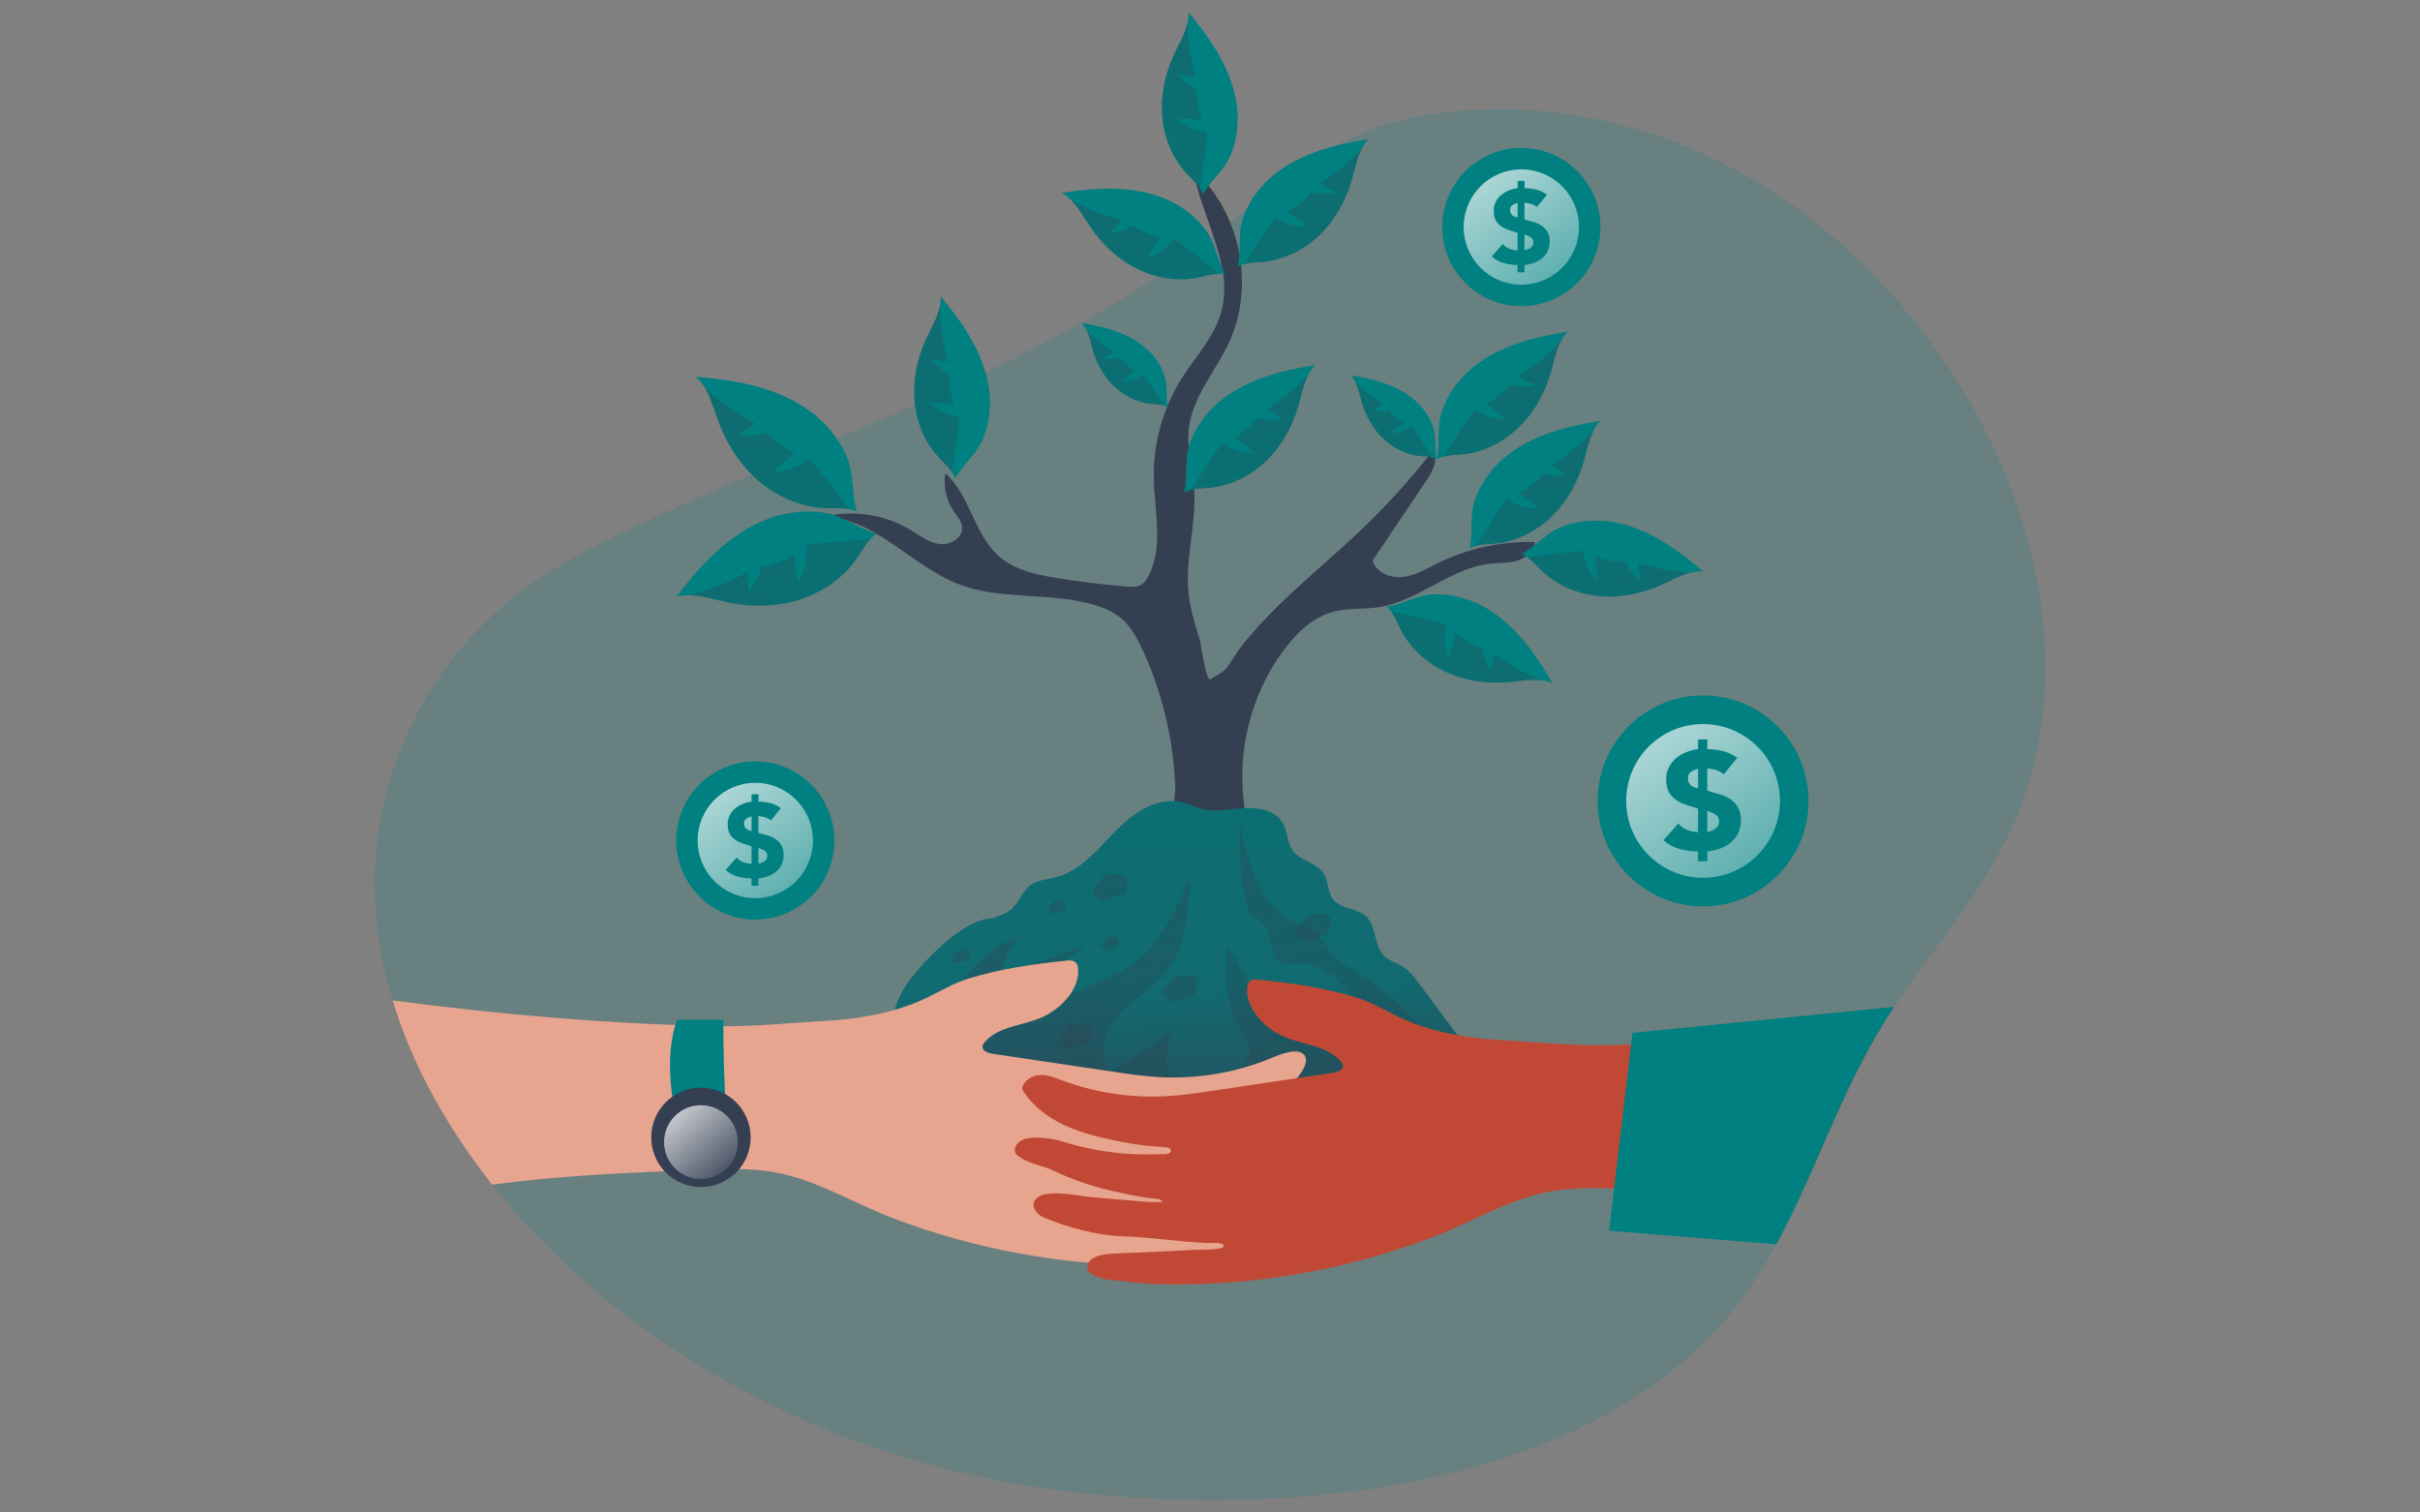 <?xml version="1.0" encoding="UTF-8" standalone="no"?>
<svg
   xmlns:dc="http://purl.org/dc/elements/1.1/"
   xmlns:cc="http://creativecommons.org/ns#"
   xmlns:rdf="http://www.w3.org/1999/02/22-rdf-syntax-ns#"
   xmlns:svg="http://www.w3.org/2000/svg"
   xmlns="http://www.w3.org/2000/svg"
   xmlns:xlink="http://www.w3.org/1999/xlink"
   xmlns:sodipodi="http://sodipodi.sourceforge.net/DTD/sodipodi-0.dtd"
   xmlns:inkscape="http://www.inkscape.org/namespaces/inkscape"
   id="_0615_Partnership"
   viewBox="0 0 800 500"
   class="show_show__wrapper__graphic__5Waiy "
   version="1.1"
   sodipodi:docname="Partnership (1).svg"
   width="800"
   height="500"
   inkscape:version="0.92.4 (5da689c313, 2019-01-14)">
  <rect x="0" y="0" width="800" height="500" fill="#808080" stroke="none"/>
  <sodipodi:namedview
     pagecolor="#ffffff"
     bordercolor="#666666"
     borderopacity="1"
     objecttolerance="10"
     gridtolerance="10"
     guidetolerance="10"
     inkscape:pageopacity="0"
     inkscape:pageshadow="2"
     inkscape:window-width="1920"
     inkscape:window-height="991"
     id="namedview155"
     showgrid="false"
     inkscape:zoom="0.944"
     inkscape:cx="290.89694"
     inkscape:cy="169.50925"
     inkscape:window-x="-9"
     inkscape:window-y="-9"
     inkscape:window-maximized="1"
     inkscape:current-layer="_0615_Partnership" />
  <title
     id="title2">React</title>
  <defs
     id="defs44">
    <style
       id="style4">.cls-1{fill:url(#linear-gradient);}.cls-1,.cls-2,.cls-3,.cls-4,.cls-5,.cls-6,.cls-7,.cls-8,.cls-9,.cls-10,.cls-11,.cls-12,.cls-13,.cls-14,.cls-15,.cls-16,.cls-17,.cls-18,.cls-19,.cls-20,.cls-21,.cls-22,.cls-23,.cls-24,.cls-25,.cls-26,.cls-27,.cls-28,.cls-29,.cls-30,.cls-31{stroke-width:0px;}.cls-2{isolation:isolate;opacity:.18;}.cls-2,.cls-31{fill:#008080;}.cls-3{fill:url(#linear-gradient-25);}.cls-4{fill:url(#linear-gradient-11);}.cls-5{fill:url(#linear-gradient-12);}.cls-6{fill:url(#linear-gradient-13);}.cls-7{fill:url(#linear-gradient-10);}.cls-8{fill:url(#linear-gradient-17);}.cls-9{fill:url(#linear-gradient-16);}.cls-10{fill:url(#linear-gradient-19);}.cls-11{fill:url(#linear-gradient-15);}.cls-12{fill:url(#linear-gradient-23);}.cls-13{fill:url(#linear-gradient-21);}.cls-14{fill:url(#linear-gradient-18);}.cls-15{fill:url(#linear-gradient-14);}.cls-16{fill:url(#linear-gradient-22);}.cls-17{fill:url(#linear-gradient-20);}.cls-18{fill:url(#linear-gradient-24);}.cls-19{fill:url(#linear-gradient-26);}.cls-20{fill:url(#linear-gradient-4);}.cls-21{fill:url(#linear-gradient-2);}.cls-22{fill:url(#linear-gradient-3);}.cls-23{fill:url(#linear-gradient-8);}.cls-24{fill:url(#linear-gradient-9);}.cls-25{fill:url(#linear-gradient-7);}.cls-26{fill:url(#linear-gradient-5);}.cls-27{fill:url(#linear-gradient-6);}.cls-28{fill:#343f52;}.cls-29{fill:#c14834;}.cls-30{fill:#e7a58f;}</style>
    <linearGradient
       id="linear-gradient"
       x1="-1272.98"
       y1="1036.46"
       x2="-1283.58"
       y2="1290.41"
       gradientTransform="matrix(1,0,0,-1,1516,1402)"
       gradientUnits="userSpaceOnUse">
      <stop
         offset="0"
         stop-color="#231f20"
         style="stop-color: rgb(52, 63, 82);"
         id="stop6" />
      <stop
         offset=".08"
         stop-color="#231f20"
         stop-opacity=".69"
         style="stop-color: rgb(52, 63, 82);"
         id="stop8" />
      <stop
         offset=".21"
         stop-color="#231f20"
         stop-opacity=".32"
         style="stop-color: rgb(52, 63, 82);"
         id="stop10" />
      <stop
         offset="1"
         stop-color="#231f20"
         stop-opacity="0"
         id="stop12" />
    </linearGradient>
    <linearGradient
       id="linear-gradient-2"
       x1="-1330.45"
       y1="1156.66"
       x2="-1204.87"
       y2="950.15"
       xlink:href="#linear-gradient" />
    <linearGradient
       id="linear-gradient-3"
       x1="-1304.53"
       y1="1121.37"
       x2="-1265.18"
       y2="1103.92"
       xlink:href="#linear-gradient" />
    <linearGradient
       id="linear-gradient-4"
       x1="-1285.33"
       y1="1093.47"
       x2="-1245.98"
       y2="1076.03"
       xlink:href="#linear-gradient" />
    <linearGradient
       id="linear-gradient-5"
       x1="-1314.27"
       y1="1080.33"
       x2="-1274.92"
       y2="1062.89"
       xlink:href="#linear-gradient" />
    <linearGradient
       id="linear-gradient-6"
       x1="-1248.69"
       y1="1110.46"
       x2="-1209.34"
       y2="1093.02"
       xlink:href="#linear-gradient" />
    <linearGradient
       id="linear-gradient-7"
       x1="-1313.75"
       y1="1113.46"
       x2="-1294.07"
       y2="1104.74"
       xlink:href="#linear-gradient" />
    <linearGradient
       id="linear-gradient-8"
       x1="-1299.13"
       y1="1103.5"
       x2="-1279.45"
       y2="1094.78"
       xlink:href="#linear-gradient" />
    <linearGradient
       id="linear-gradient-9"
       x1="-1340.15"
       y1="1099.82"
       x2="-1320.47"
       y2="1091.1"
       xlink:href="#linear-gradient" />
    <linearGradient
       id="linear-gradient-10"
       x1="-1412.63"
       y1="1230.69"
       x2="-1330.83"
       y2="1154.48"
       xlink:href="#linear-gradient" />
    <linearGradient
       id="linear-gradient-11"
       x1="-2221.34"
       y1="1036.92"
       x2="-2139.53"
       y2="960.71"
       gradientTransform="matrix(0.538,0.843,0.843,-0.538,459.58,2557.23)"
       xlink:href="#linear-gradient" />
    <linearGradient
       id="linear-gradient-12"
       x1="-2484.44"
       y1="456.39"
       x2="-2413.29"
       y2="390.1"
       gradientTransform="matrix(-0.224,0.975,0.975,0.224,-796.27,2449.31)"
       xlink:href="#linear-gradient" />
    <linearGradient
       id="linear-gradient-13"
       x1="-2575.85"
       y1="505.3"
       x2="-2504.7"
       y2="439.01"
       gradientTransform="matrix(-0.224,0.975,0.975,0.224,-796.27,2449.31)"
       xlink:href="#linear-gradient" />
    <linearGradient
       id="linear-gradient-14"
       x1="-2137.64"
       y1="1246.16"
       x2="-2066.48"
       y2="1179.88"
       gradientTransform="matrix(0.721,0.693,0.693,-0.721,907.81,2452.98)"
       xlink:href="#linear-gradient" />
    <linearGradient
       id="linear-gradient-15"
       x1="-2481.14"
       y1="786.21"
       x2="-2409.98"
       y2="719.93"
       gradientTransform="rotate(118.23,-891.804,1247.967)"
       xlink:href="#linear-gradient" />
    <linearGradient
       id="linear-gradient-16"
       x1="-2419.45"
       y1="769.76"
       x2="-2348.3"
       y2="703.48"
       gradientTransform="rotate(118.23,-891.804,1247.967)"
       xlink:href="#linear-gradient" />
    <linearGradient
       id="linear-gradient-17"
       x1="-2213.24"
       y1="1168.46"
       x2="-2166.39"
       y2="1124.82"
       gradientTransform="matrix(0.473,0.881,0.881,-0.473,249.4,2624)"
       xlink:href="#linear-gradient" />
    <linearGradient
       id="linear-gradient-18"
       x1="-2443.04"
       y1="693.38"
       x2="-2371.89"
       y2="627.1"
       gradientTransform="rotate(118.23,-891.804,1247.967)"
       xlink:href="#linear-gradient" />
    <linearGradient
       id="linear-gradient-19"
       x1="-2460.37"
       y1="712.95"
       x2="-2389.21"
       y2="646.66"
       gradientTransform="rotate(118.23,-891.804,1247.967)"
       xlink:href="#linear-gradient" />
    <linearGradient
       id="linear-gradient-20"
       x1="-1992.22"
       y1="1281.72"
       x2="-1921.07"
       y2="1215.44"
       gradientTransform="rotate(167.94,-747.987,850.859)"
       xlink:href="#linear-gradient" />
    <linearGradient
       id="linear-gradient-21"
       x1="-1669.91"
       y1="1349.51"
       x2="-1598.76"
       y2="1283.23"
       gradientTransform="rotate(-172.79,-697.472,711.05)"
       xlink:href="#linear-gradient" />
    <linearGradient
       id="linear-gradient-22"
       x1="-2165.63"
       y1="1226.85"
       x2="-2118.78"
       y2="1183.2"
       gradientTransform="matrix(0.473,0.881,0.881,-0.473,249.4,2624)"
       xlink:href="#linear-gradient" />
    <linearGradient
       id="linear-gradient-23"
       x1="-1419.74"
       y1="1061.58"
       x2="-1396.58"
       y2="1035.34"
       gradientTransform="matrix(1,0,0,-1,1516,1402)"
       gradientUnits="userSpaceOnUse">
      <stop
         offset="0"
         stop-color="#fff"
         id="stop36" />
      <stop
         offset="1"
         stop-color="#fff"
         stop-opacity="0"
         id="stop38" />
    </linearGradient>
    <linearGradient
       id="linear-gradient-24"
       x1="-1172.28"
       y1="1195.31"
       x2="-1084.79"
       y2="1079.34"
       xlink:href="#linear-gradient-23" />
    <linearGradient
       id="linear-gradient-25"
       x1="-1422.53"
       y1="1170.63"
       x2="-1356.91"
       y2="1083.66"
       xlink:href="#linear-gradient-23" />
    <linearGradient
       id="linear-gradient-26"
       x1="-1211.85"
       y1="1339.35"
       x2="-1146.23"
       y2="1252.37"
       xlink:href="#linear-gradient-23" />
    <linearGradient
       inkscape:collect="always"
       xlink:href="#linear-gradient"
       id="linearGradient964"
       gradientUnits="userSpaceOnUse"
       gradientTransform="matrix(1,0,0,-1,1516,1402)"
       x1="-1272.98"
       y1="1036.46"
       x2="-1283.58"
       y2="1290.41" />
    <linearGradient
       inkscape:collect="always"
       xlink:href="#linear-gradient-23"
       id="linearGradient966"
       gradientUnits="userSpaceOnUse"
       gradientTransform="matrix(1,0,0,-1,1516,1402)"
       x1="-1419.74"
       y1="1061.58"
       x2="-1396.58"
       y2="1035.34" />
  </defs>
  <path
     class="cls-2"
     id="background"
     d="m 667.664,267.56 c -0.529,1.358 -1.094,2.704 -1.683,4.038 -9.772,22.344 -26.226,40.973 -39.819,61.237 -0.361,0.529 -0.721,1.07 -1.082,1.611 -1.01,1.526 -1.995,3.077 -2.933,4.639 -11.178,18.269 -18.63,38.305 -27.572,57.464 -2.332,5 -4.772,9.94 -7.404,14.772 -6.058,11.142 -13.161,21.719 -22.428,31.13 -12.704,12.897 -28.089,23.041 -45.108,30.865 -5.24,2.416 -10.625,4.603 -16.142,6.574 -18.173,6.538 -37.704,10.829 -57.488,13.293 -31.334,3.942 -63.293,3.353 -91.538,0 -4.663,-0.553 -9.243,-1.178 -13.69,-1.875 -66.514,-10.409 -130.275,-42.932 -173.713,-94.362 -1.478,-1.743 -2.921,-3.51 -4.351,-5.312 -8.185,-10.324 -15.529,-21.466 -21.586,-33.197 -1.334,-2.584 -2.596,-5.18 -3.798,-7.812 -1.19,-2.584 -2.296,-5.192 -3.329,-7.824 -1.575,-3.978 -2.981,-8.017 -4.219,-12.091 -4.219,-13.882 -6.394,-28.281 -5.877,-42.86 1.226,-34.255 17.872,-67.692 44.507,-89.278 13.233,-10.721 28.569,-18.509 44.014,-25.709 58.497,-27.271 120.852,-47.548 174.037,-84.122 27.56,-18.906 47.596,-43.81 82.175,-50.216 35.973,-6.659 73.978,0.625 106.093,18.149 32.115,17.524 58.401,44.916 76.646,76.634 23.245,40.432 33.281,91.057 16.286,134.254 z"
     inkscape:connector-curvature="0"
     style="opacity:0.18;isolation:isolate;fill:#008080;stroke-width:0px" />
  <g
     id="plant"
     transform="matrix(1.202,0,0,1.202,99.796,-50.01)">
    <path
       class="cls-28"
       d="m 231.28,220.46 c -1.51,-3.28 -3.27,-6.56 -6.04,-8.87 -2.13,-1.78 -4.75,-2.87 -7.41,-3.66 -12.14,-3.59 -25.63,-1.11 -37.41,-5.75 -13.17,-5.18 -23.48,-18.88 -37.62,-18.24 8.16,-2.26 17.22,-1.02 24.47,3.35 2.56,1.54 5.02,3.5 7.98,3.93 2.96,0.42 6.53,-1.6 6.33,-4.58 -0.11,-1.74 -1.41,-3.12 -2.39,-4.56 -2.03,-2.97 -2.84,-6.75 -2.23,-10.3 6.85,6.06 7.89,16.85 14.78,22.86 4.33,3.78 10.25,5.03 15.92,5.95 6.44,1.04 12.91,1.82 19.41,2.34 1.17,0.09 2.39,0.17 3.45,-0.34 1.12,-0.54 1.85,-1.64 2.41,-2.76 4.05,-8.07 1.53,-17.68 1.37,-26.71 -0.18,-9.64 2.53,-19.3 7.67,-27.45 3.77,-5.96 8.88,-11.28 10.81,-18.06 3.72,-13.05 -5.38,-26.02 -7.68,-39.4 13.01,11.58 17.2,31.98 9.8,47.74 -3.7,7.9 -10.03,14.88 -10.98,23.56 -0.61,5.53 1.08,11.03 1.47,16.58 0.68,9.65 -2.6,19.31 -1.52,28.93 0.48,4.28 1.81,8.4 3.03,12.51 0.51,1.71 1.58,10.52 2.84,10.95 1.57,-1.01 3.03,-1.54 4.26,-2.86 1.56,-1.68 2.69,-4.09 4.12,-5.93 3.12,-4.03 6.61,-7.77 10.24,-11.34 7.23,-7.11 15.08,-13.56 22.44,-20.53 7.28,-6.9 14.05,-14.35 20.23,-22.25 1.6,2.47 -0.07,5.68 -1.71,8.12 -4.96,7.37 -9.91,14.73 -14.87,22.1 0.96,3.3 4.92,4.89 8.33,4.5 3.41,-0.39 6.45,-2.23 9.53,-3.75 8.28,-4.1 17.57,-6.13 26.81,-5.85 -0.16,2.5 -2.47,4.4 -4.87,5.11 -2.4,0.71 -4.97,0.57 -7.46,0.84 -10.98,1.2 -19.77,10.32 -30.69,11.97 -4.09,0.62 -8.33,0.15 -12.33,1.2 -5.59,1.46 -10.05,5.71 -13.53,10.32 -10.58,14 -14.26,32.98 -9.68,49.92 0.37,1.38 0.74,3.03 -0.22,4.09 -0.51,0.56 -1.27,0.8 -2.01,0.99 -3.93,1.01 -14.64,2.52 -17.82,-1 -2.45,-2.71 -0.19,-12.46 -0.32,-16.13 -0.49,-12.93 -3.51,-25.78 -8.92,-37.54 v 0 z"
       id="path47"
       inkscape:connector-curvature="0"
       style="fill:#343f52;stroke-width:0px" />
    <path
       class="cls-31"
       d="m 189.76,294.2 c 1.93,-0.68 3.96,-1.27 5.49,-2.64 2.04,-1.82 2.87,-4.77 5.05,-6.43 2.01,-1.53 4.71,-1.63 7.15,-2.27 6.67,-1.76 11.34,-7.56 16.15,-12.51 4.81,-4.95 11.29,-9.62 18.04,-8.17 2.12,0.46 4.08,1.5 6.19,1.99 3.8,0.87 7.74,-0.13 11.63,-0.33 3.89,-0.2 8.35,0.74 10.3,4.11 1.39,2.4 1.19,5.54 2.86,7.75 2.08,2.75 6.38,3.14 8.29,6.02 1.45,2.18 1.12,5.25 2.76,7.3 2.14,2.68 6.52,2.31 9.02,4.65 3,2.8 2.09,8.21 5.1,11.01 1.36,1.26 3.26,1.73 4.85,2.68 1.95,1.18 3.36,3.06 4.72,4.89 4.08,5.5 8.17,11 12.25,16.51 0.38,0.52 0.78,1.06 0.88,1.7 0.22,1.48 -1.19,2.65 -2.46,3.45 -16.63,10.4 -36.55,14.57 -56.16,15.03 -19.61,0.47 -39.11,-2.56 -58.49,-5.58 -11.95,-1.86 -23.94,-3.73 -35.6,-6.95 -1.48,-0.41 -3.07,-0.92 -3.95,-2.18 -0.62,-0.89 -0.79,-2.01 -0.93,-3.08 -1.39,-10.13 -0.04,-15.15 6.81,-23.12 4.01,-4.67 13.3,-13.82 20.04,-13.82 v 0 z"
       id="path49"
       inkscape:connector-curvature="0"
       style="fill:#008080;stroke-width:0px" />
    <path
       class="cls-1"
       d="m 189.76,294.2 c 1.93,-0.68 3.96,-1.27 5.49,-2.64 2.04,-1.82 2.87,-4.77 5.05,-6.43 2.01,-1.53 4.71,-1.63 7.15,-2.27 6.67,-1.76 11.34,-7.56 16.15,-12.51 4.81,-4.95 11.29,-9.62 18.04,-8.17 2.12,0.46 4.08,1.5 6.19,1.99 3.8,0.87 7.74,-0.13 11.63,-0.33 3.89,-0.2 8.35,0.74 10.3,4.11 1.39,2.4 1.19,5.54 2.86,7.75 2.08,2.75 6.38,3.14 8.29,6.02 1.45,2.18 1.12,5.25 2.76,7.3 2.14,2.68 6.52,2.31 9.02,4.65 3,2.8 2.09,8.21 5.1,11.01 1.36,1.26 3.26,1.73 4.85,2.68 1.95,1.18 3.36,3.06 4.72,4.89 4.08,5.5 8.17,11 12.25,16.51 0.38,0.52 0.78,1.06 0.88,1.7 0.22,1.48 -1.19,2.65 -2.46,3.45 -16.63,10.4 -36.55,14.57 -56.16,15.03 -19.61,0.47 -39.11,-2.56 -58.49,-5.58 -11.95,-1.86 -23.94,-3.73 -35.6,-6.95 -1.48,-0.41 -3.07,-0.92 -3.95,-2.18 -0.62,-0.89 -0.79,-2.01 -0.93,-3.08 -1.39,-10.13 -0.04,-15.15 6.81,-23.12 4.01,-4.67 13.3,-13.82 20.04,-13.82 v 0 z"
       id="path51"
       inkscape:connector-curvature="0"
       style="fill:url(#linearGradient964);stroke-width:0px" />
    <path
       class="cls-21"
       d="m 288.85,308.14 c -1.76,-0.98 -3.61,-1.9 -4.99,-3.37 -1.33,-1.42 -2.12,-3.27 -3.38,-4.75 -2.53,-2.97 -6.56,-4.09 -9.84,-6.21 -8.24,-5.33 -10.7,-16.06 -12.48,-25.71 -0.43,6.05 -0.21,12.15 0.66,18.15 0.41,2.83 1.1,5.88 3.29,7.72 1.02,0.86 2.33,1.42 3.06,2.53 0.62,0.96 0.7,2.16 0.88,3.28 0.42,2.53 1.49,4.94 3.08,6.95 3.76,-0.2 7.7,-0.37 11.12,1.21 3.03,1.39 5.29,4 7.46,6.52 1.74,2.03 3.48,4.05 5.22,6.08 -8.72,0.51 -17.4,1.55 -25.99,3.13 -4.1,-7.3 -8.2,-14.6 -12.3,-21.9 -0.64,7.13 -1.16,14.8 2.5,20.96 1.33,2.23 3.21,4.3 3.46,6.89 0.42,4.43 -4.2,7.77 -8.57,8.62 -4.37,0.85 -9.01,0.26 -13.19,1.77 -1.5,-4.87 -1.29,-10.24 0.59,-14.98 -5.41,4.16 -11.09,7.95 -17,11.35 -3.88,-4.27 -1.79,-11.35 2.11,-15.61 3.9,-4.26 9.23,-7.04 12.91,-11.49 5.98,-7.25 6.5,-17.42 6.74,-26.81 -3.75,9.25 -7.93,19.04 -16.18,24.64 -6.56,4.45 -15.12,5.81 -20.75,11.39 -2.55,-3.97 -1.49,-9.84 2.29,-12.67 1.89,-1.42 4.38,-2.2 5.61,-4.22 -7.54,3.05 -15.28,5.64 -23.14,7.74 1.08,-3.73 2.91,-7.25 5.35,-10.27 -9.7,2.89 -15.28,12.77 -23.11,19.18 -4.37,3.58 -9.94,6.66 -11.38,12.13 -0.13,0.51 -0.22,1.07 0,1.55 0.24,0.52 0.8,0.82 1.31,1.08 42.86,21.39 93.1,27.62 139.88,17.33 2.96,-0.65 6.07,-1.45 8.25,-3.55 12.6,-12.12 -15.04,-33.94 -23.47,-38.65 v 0 z"
       id="path53"
       inkscape:connector-curvature="0"
       style="fill:url(#linear-gradient-2);stroke-width:0px" />
    <path
       class="cls-22"
       d="m 221.13,282.3 c -0.17,0.01 -0.35,0.03 -0.49,0.12 -0.1,0.07 -0.16,0.17 -0.23,0.26 -0.97,1.44 -1.95,2.88 -2.92,4.32 -0.05,0.07 -0.1,0.15 -0.08,0.23 0,0.07 0.08,0.13 0.14,0.17 0.72,0.57 1.44,1.14 2.15,1.72 0.11,0.09 0.22,0.18 0.36,0.2 0.16,0.03 0.31,-0.02 0.46,-0.07 1.92,-0.66 3.89,-1.19 5.89,-1.57 0.04,-0.95 0.44,-1.84 0.64,-2.77 0.84,-4.04 -3.43,-2.79 -5.91,-2.62 v 0 z"
       id="path55"
       inkscape:connector-curvature="0"
       style="fill:url(#linear-gradient-3);stroke-width:0px" />
    <path
       class="cls-20"
       d="m 240.32,310.2 c -0.17,0.01 -0.35,0.03 -0.49,0.12 -0.1,0.07 -0.16,0.17 -0.23,0.26 -0.97,1.44 -1.95,2.88 -2.92,4.32 -0.05,0.07 -0.1,0.15 -0.08,0.23 0,0.07 0.08,0.13 0.14,0.17 0.72,0.57 1.44,1.14 2.15,1.72 0.11,0.09 0.22,0.18 0.36,0.2 0.16,0.03 0.31,-0.02 0.46,-0.07 1.92,-0.66 3.89,-1.19 5.89,-1.57 0.04,-0.95 0.44,-1.84 0.64,-2.77 0.84,-4.04 -3.43,-2.79 -5.91,-2.62 h -0.01 z"
       id="path57"
       inkscape:connector-curvature="0"
       style="fill:url(#linear-gradient-4);stroke-width:0px" />
    <path
       class="cls-26"
       d="m 211.38,323.34 c -0.17,0.01 -0.35,0.03 -0.49,0.12 -0.1,0.07 -0.16,0.17 -0.23,0.26 -0.97,1.44 -1.95,2.88 -2.92,4.32 -0.05,0.07 -0.1,0.15 -0.08,0.23 0,0.07 0.08,0.13 0.14,0.17 0.72,0.57 1.44,1.14 2.15,1.72 0.11,0.09 0.22,0.18 0.36,0.2 0.16,0.03 0.31,-0.02 0.46,-0.07 1.92,-0.66 3.89,-1.19 5.89,-1.57 0.04,-0.95 0.44,-1.84 0.64,-2.77 0.84,-4.04 -3.43,-2.79 -5.91,-2.62 v 0 z"
       id="path59"
       inkscape:connector-curvature="0"
       style="fill:url(#linear-gradient-5);stroke-width:0px" />
    <path
       class="cls-27"
       d="m 276.97,293.21 c -0.17,0.01 -0.35,0.03 -0.49,0.12 -0.1,0.07 -0.16,0.17 -0.23,0.26 -0.97,1.44 -1.95,2.88 -2.92,4.32 -0.05,0.07 -0.1,0.15 -0.08,0.23 0.01,0.07 0.08,0.13 0.14,0.17 0.72,0.57 1.44,1.14 2.15,1.72 0.11,0.09 0.22,0.18 0.36,0.2 0.16,0.03 0.31,-0.02 0.46,-0.07 1.92,-0.66 3.89,-1.19 5.89,-1.57 0.04,-0.95 0.44,-1.84 0.64,-2.77 0.84,-4.04 -3.43,-2.79 -5.91,-2.62 h -0.01 z"
       id="path61"
       inkscape:connector-curvature="0"
       style="fill:url(#linear-gradient-6);stroke-width:0px" />
    <path
       class="cls-25"
       d="m 207.08,289.37 c -0.09,0 -0.18,0.01 -0.25,0.06 -0.05,0.03 -0.08,0.08 -0.12,0.13 -0.49,0.72 -0.97,1.44 -1.46,2.16 -0.02,0.03 -0.05,0.07 -0.04,0.12 0,0.04 0.04,0.06 0.07,0.09 0.36,0.29 0.72,0.57 1.08,0.86 0.05,0.04 0.11,0.09 0.18,0.1 0.08,0.02 0.16,-0.01 0.23,-0.04 0.96,-0.33 1.95,-0.59 2.94,-0.79 0.02,-0.47 0.22,-0.92 0.32,-1.38 0.42,-2.02 -1.71,-1.4 -2.96,-1.31 v 0 z"
       id="path63"
       inkscape:connector-curvature="0"
       style="fill:url(#linear-gradient-7);stroke-width:0px" />
    <path
       class="cls-23"
       d="m 221.71,299.33 c -0.09,0 -0.18,0.01 -0.25,0.06 -0.05,0.03 -0.08,0.08 -0.12,0.13 -0.49,0.72 -0.97,1.44 -1.46,2.16 -0.02,0.03 -0.05,0.07 -0.04,0.12 0,0.04 0.04,0.06 0.07,0.09 0.36,0.29 0.72,0.57 1.08,0.86 0.05,0.04 0.11,0.09 0.18,0.1 0.08,0.02 0.16,-0.01 0.23,-0.04 0.96,-0.33 1.95,-0.59 2.94,-0.79 0.02,-0.47 0.22,-0.92 0.32,-1.38 0.42,-2.02 -1.71,-1.4 -2.96,-1.31 v 0 z"
       id="path65"
       inkscape:connector-curvature="0"
       style="fill:url(#linear-gradient-8);stroke-width:0px" />
    <path
       class="cls-24"
       d="m 180.68,303.01 c -0.09,0 -0.18,0.01 -0.25,0.06 -0.05,0.03 -0.08,0.08 -0.12,0.13 -0.49,0.72 -0.97,1.44 -1.46,2.16 -0.02,0.03 -0.05,0.07 -0.04,0.12 0,0.04 0.04,0.06 0.07,0.09 0.36,0.29 0.72,0.57 1.08,0.86 0.05,0.04 0.11,0.09 0.18,0.1 0.08,0.02 0.16,-0.01 0.23,-0.04 0.96,-0.33 1.95,-0.59 2.94,-0.79 0.02,-0.47 0.22,-0.92 0.32,-1.38 0.42,-2.02 -1.71,-1.4 -2.96,-1.31 v 0 z"
       id="path67"
       inkscape:connector-curvature="0"
       style="fill:url(#linear-gradient-9);stroke-width:0px" />
    <path
       class="cls-31"
       d="m 158.04,188.41 c -0.62,0.42 -1.16,0.89 -1.64,1.41 -1.29,1.36 -2.22,3 -3.26,4.62 -3.7,5.74 -9.59,9.92 -16.08,12.02 -6.49,2.1 -13.55,2.19 -20.23,0.76 -3.34,-0.72 -6.75,-1.82 -10.1,-1.88 -1.26,-0.03 -2.51,0.09 -3.74,0.42 6.31,-8.27 13.57,-16.26 23.03,-20.57 5.36,-2.44 11.47,-3.47 17.31,-2.63 5.59,0.8 9.51,4.38 14.71,5.85 z"
       id="path69"
       inkscape:connector-curvature="0"
       style="fill:#008080;stroke-width:0px" />
    <path
       class="cls-7"
       d="m 156.4,189.82 c -1.29,1.36 -2.22,3 -3.26,4.62 -3.7,5.74 -9.59,9.92 -16.08,12.02 -6.49,2.1 -13.55,2.19 -20.23,0.76 -3.34,-0.72 -6.75,-1.82 -10.1,-1.88 1.13,-0.37 2.28,-0.66 3.41,-1 4.33,-1.3 8.4,-3.32 12.44,-5.34 0.18,1.85 0.23,3.7 0.15,5.55 1.75,-1.94 3,-4.33 3.6,-6.87 3.2,-0.62 6.28,-1.87 9.01,-3.66 0.21,2.62 0.63,5.22 1.24,7.78 1.77,-2.98 2.52,-6.56 2.09,-10 -0.08,-0.67 11.21,-1.42 17.73,-1.98 z"
       id="path71"
       inkscape:connector-curvature="0"
       style="fill:url(#linear-gradient-10);stroke-width:0px" />
    <path
       class="cls-31"
       d="m 152.64,182.27 c -0.69,-0.3 -1.37,-0.5 -2.07,-0.62 -1.84,-0.35 -3.72,-0.26 -5.65,-0.26 -6.83,-0.03 -13.52,-2.74 -18.79,-7.08 -5.26,-4.34 -9.14,-10.24 -11.53,-16.64 -1.19,-3.2 -2.1,-6.67 -3.85,-9.52 -0.65,-1.08 -1.43,-2.07 -2.37,-2.93 10.37,0.86 21.01,2.68 29.73,8.33 4.94,3.2 9.1,7.8 11.54,13.17 2.34,5.14 1.43,10.37 2.99,15.55 z"
       id="path73"
       inkscape:connector-curvature="0"
       style="fill:#008080;stroke-width:0px" />
    <path
       class="cls-4"
       d="m 150.57,181.65 c -1.84,-0.35 -3.72,-0.26 -5.65,-0.26 -6.83,-0.03 -13.52,-2.74 -18.79,-7.08 -5.26,-4.34 -9.14,-10.24 -11.53,-16.64 -1.19,-3.2 -2.1,-6.67 -3.85,-9.52 0.92,0.75 1.78,1.57 2.68,2.34 3.43,2.95 7.32,5.29 11.2,7.61 -1.46,1.15 -2.99,2.19 -4.6,3.11 2.58,0.43 5.26,0.2 7.73,-0.67 2.25,2.36 4.96,4.29 7.94,5.62 -2.09,1.59 -4.06,3.34 -5.89,5.23 3.46,-0.11 6.88,-1.41 9.55,-3.62 0.52,-0.43 7.23,8.68 11.21,13.87 v 0 z"
       id="path75"
       inkscape:connector-curvature="0"
       style="fill:url(#linear-gradient-11);stroke-width:0px" />
    <path
       class="cls-31"
       d="m 179.71,173.17 c -0.24,-0.61 -0.53,-1.16 -0.88,-1.66 -0.9,-1.36 -2.11,-2.47 -3.28,-3.66 -4.15,-4.25 -6.54,-10.06 -7.06,-15.97 -0.52,-5.91 0.78,-11.91 3.29,-17.3 1.26,-2.69 2.86,-5.37 3.56,-8.2 0.27,-1.06 0.41,-2.15 0.37,-3.25 5.78,6.96 11.14,14.67 12.95,23.53 1.02,5.02 0.71,10.4 -1.14,15.19 -1.77,4.58 -5.56,7.21 -7.82,11.33 h 0.01 z"
       id="path77"
       inkscape:connector-curvature="0"
       style="fill:#008080;stroke-width:0px" />
    <path
       class="cls-5"
       d="m 178.84,171.51 c -0.9,-1.36 -2.11,-2.47 -3.28,-3.66 -4.15,-4.25 -6.54,-10.06 -7.06,-15.97 -0.52,-5.91 0.78,-11.91 3.29,-17.3 1.26,-2.69 2.86,-5.37 3.56,-8.2 0.09,1.03 0.12,2.06 0.18,3.09 0.26,3.92 1.18,7.77 2.1,11.59 -1.6,-0.21 -3.18,-0.53 -4.73,-0.95 1.3,1.86 3.09,3.39 5.12,4.39 -0.1,2.83 0.36,5.69 1.35,8.35 -2.26,-0.33 -4.55,-0.48 -6.84,-0.46 2.18,2.08 5.07,3.41 8.07,3.72 0.58,0.06 -0.98,9.78 -1.77,15.42 v -0.02 z"
       id="path79"
       inkscape:connector-curvature="0"
       style="fill:url(#linear-gradient-12);stroke-width:0px" />
    <path
       class="cls-31"
       d="m 247.85,95.04 c -0.24,-0.61 -0.53,-1.16 -0.88,-1.66 -0.9,-1.36 -2.11,-2.47 -3.28,-3.66 -4.15,-4.25 -6.54,-10.06 -7.06,-15.97 -0.52,-5.91 0.78,-11.91 3.29,-17.3 1.26,-2.69 2.86,-5.37 3.56,-8.2 0.27,-1.06 0.41,-2.15 0.37,-3.25 5.78,6.96 11.14,14.67 12.95,23.53 1.02,5.02 0.71,10.4 -1.14,15.19 -1.77,4.58 -5.56,7.21 -7.82,11.33 h 0.01 z"
       id="path81"
       inkscape:connector-curvature="0"
       style="fill:#008080;stroke-width:0px" />
    <path
       class="cls-6"
       d="m 246.98,93.37 c -0.9,-1.36 -2.11,-2.47 -3.28,-3.66 -4.15,-4.25 -6.54,-10.06 -7.06,-15.97 -0.52,-5.91 0.78,-11.91 3.29,-17.3 1.26,-2.69 2.86,-5.37 3.56,-8.2 0.09,1.03 0.12,2.06 0.18,3.09 0.26,3.92 1.18,7.77 2.1,11.59 -1.6,-0.21 -3.18,-0.53 -4.73,-0.95 1.3,1.86 3.09,3.39 5.12,4.39 -0.1,2.83 0.36,5.69 1.35,8.35 -2.26,-0.33 -4.55,-0.48 -6.84,-0.46 2.18,2.08 5.07,3.41 8.07,3.72 0.58,0.06 -0.98,9.78 -1.77,15.42 v -0.02 z"
       id="path83"
       inkscape:connector-curvature="0"
       style="fill:url(#linear-gradient-13);stroke-width:0px" />
    <path
       class="cls-31"
       d="m 253.95,116.96 c -0.64,-0.11 -1.26,-0.14 -1.88,-0.1 -1.63,0.08 -3.2,0.54 -4.83,0.93 -5.78,1.37 -11.99,0.44 -17.33,-2.15 -5.34,-2.59 -9.82,-6.79 -13.15,-11.72 -1.66,-2.46 -3.14,-5.21 -5.2,-7.27 -0.77,-0.78 -1.63,-1.46 -2.6,-1.99 8.94,-1.38 18.31,-2.02 26.84,0.98 4.83,1.7 9.28,4.74 12.44,8.78 3.02,3.87 3.32,8.48 5.7,12.53 v 0 z"
       id="path85"
       inkscape:connector-curvature="0"
       style="fill:#008080;stroke-width:0px" />
    <path
       class="cls-15"
       d="m 252.07,116.85 c -1.63,0.08 -3.2,0.54 -4.83,0.93 -5.78,1.37 -11.99,0.44 -17.33,-2.15 -5.34,-2.59 -9.82,-6.79 -13.15,-11.72 -1.66,-2.46 -3.14,-5.21 -5.2,-7.27 0.93,0.45 1.83,0.96 2.74,1.43 3.5,1.79 7.27,2.98 11.02,4.15 -1,1.27 -2.09,2.46 -3.25,3.57 2.27,-0.16 4.49,-0.91 6.4,-2.14 2.38,1.54 5.07,2.61 7.86,3.13 -1.45,1.77 -2.75,3.65 -3.91,5.63 2.91,-0.8 5.53,-2.6 7.34,-5.01 0.35,-0.47 7.89,5.87 12.31,9.44 v 0 z"
       id="path87"
       inkscape:connector-curvature="0"
       style="fill:url(#linear-gradient-14);stroke-width:0px" />
    <path
       class="cls-31"
       d="m 257.39,114.93 c 0.58,-0.3 1.16,-0.52 1.76,-0.68 1.57,-0.43 3.21,-0.47 4.88,-0.6 5.92,-0.47 11.55,-3.27 15.83,-7.38 4.28,-4.11 7.25,-9.48 8.9,-15.19 0.82,-2.86 1.38,-5.92 2.71,-8.51 0.5,-0.98 1.1,-1.89 1.86,-2.69 -8.93,1.43 -18.04,3.71 -25.24,9.19 -4.07,3.1 -7.38,7.36 -9.14,12.18 -1.69,4.61 -0.56,9.09 -1.57,13.68 z"
       id="path89"
       inkscape:connector-curvature="0"
       style="fill:#008080;stroke-width:0px" />
    <path
       class="cls-11"
       d="m 259.15,114.26 c 1.57,-0.43 3.21,-0.47 4.88,-0.6 5.92,-0.47 11.55,-3.27 15.83,-7.38 4.28,-4.11 7.25,-9.48 8.9,-15.19 0.82,-2.86 1.38,-5.92 2.71,-8.51 -0.75,0.71 -1.44,1.48 -2.17,2.2 -2.78,2.78 -6,5.07 -9.21,7.34 1.34,0.9 2.74,1.7 4.19,2.4 -2.21,0.54 -4.55,0.52 -6.75,-0.07 -1.79,2.2 -4.02,4.04 -6.51,5.4 1.92,1.24 3.74,2.63 5.45,4.15 -3.01,0.13 -6.06,-0.77 -8.52,-2.51 -0.48,-0.34 -5.7,8.01 -8.81,12.77 z"
       id="path91"
       inkscape:connector-curvature="0"
       style="fill:url(#linear-gradient-15);stroke-width:0px" />
    <path
       class="cls-31"
       d="m 242.7,177.07 c 0.58,-0.3 1.16,-0.52 1.76,-0.68 1.57,-0.43 3.21,-0.47 4.88,-0.6 5.92,-0.47 11.55,-3.27 15.83,-7.38 4.28,-4.11 7.25,-9.48 8.9,-15.19 0.82,-2.86 1.38,-5.92 2.71,-8.51 0.5,-0.98 1.1,-1.89 1.86,-2.69 -8.93,1.43 -18.04,3.71 -25.24,9.19 -4.07,3.1 -7.38,7.36 -9.14,12.18 -1.69,4.61 -0.56,9.09 -1.57,13.68 z"
       id="path93"
       inkscape:connector-curvature="0"
       style="fill:#008080;stroke-width:0px" />
    <path
       class="cls-9"
       d="m 244.46,176.39 c 1.57,-0.43 3.21,-0.47 4.88,-0.6 5.92,-0.47 11.55,-3.27 15.83,-7.38 4.28,-4.11 7.25,-9.48 8.9,-15.19 0.82,-2.86 1.38,-5.92 2.71,-8.51 -0.75,0.71 -1.44,1.48 -2.17,2.2 -2.78,2.78 -6,5.07 -9.21,7.34 1.34,0.9 2.74,1.7 4.19,2.4 -2.21,0.54 -4.55,0.52 -6.75,-0.07 -1.79,2.2 -4.02,4.04 -6.51,5.4 1.92,1.24 3.74,2.63 5.45,4.15 -3.01,0.13 -6.06,-0.77 -8.52,-2.51 -0.48,-0.34 -5.7,8.01 -8.81,12.77 z"
       id="path95"
       inkscape:connector-curvature="0"
       style="fill:url(#linear-gradient-16);stroke-width:0px" />
    <path
       class="cls-31"
       d="m 238.17,153.56 c -0.38,-0.2 -0.76,-0.34 -1.16,-0.45 -1.04,-0.28 -2.12,-0.31 -3.21,-0.39 -3.9,-0.31 -7.6,-2.15 -10.42,-4.86 -2.82,-2.71 -4.78,-6.24 -5.86,-10 -0.54,-1.88 -0.91,-3.9 -1.79,-5.61 -0.33,-0.64 -0.73,-1.24 -1.23,-1.77 5.88,0.94 11.88,2.44 16.62,6.05 2.68,2.04 4.86,4.85 6.02,8.02 1.11,3.04 0.37,5.99 1.03,9.01 z"
       id="path97"
       inkscape:connector-curvature="0"
       style="fill:#008080;stroke-width:0px" />
    <path
       class="cls-8"
       d="m 237.01,153.11 c -1.04,-0.28 -2.12,-0.31 -3.21,-0.39 -3.9,-0.31 -7.6,-2.15 -10.42,-4.86 -2.82,-2.71 -4.78,-6.24 -5.86,-10 -0.54,-1.88 -0.91,-3.9 -1.79,-5.61 0.49,0.47 0.95,0.97 1.43,1.45 1.83,1.83 3.95,3.34 6.06,4.83 -0.88,0.59 -1.8,1.12 -2.76,1.58 1.45,0.36 3,0.34 4.44,-0.04 1.18,1.45 2.64,2.66 4.29,3.55 -1.27,0.82 -2.46,1.73 -3.59,2.73 1.98,0.09 3.99,-0.51 5.61,-1.65 0.32,-0.22 3.75,5.27 5.8,8.41 z"
       id="path99"
       inkscape:connector-curvature="0"
       style="fill:url(#linear-gradient-17);stroke-width:0px" />
    <path
       class="cls-31"
       d="m 321.17,192.41 c 0.58,-0.3 1.16,-0.52 1.76,-0.68 1.57,-0.43 3.21,-0.47 4.88,-0.6 5.92,-0.47 11.55,-3.27 15.83,-7.38 4.28,-4.11 7.25,-9.48 8.9,-15.19 0.82,-2.86 1.38,-5.92 2.71,-8.51 0.5,-0.98 1.1,-1.89 1.86,-2.69 -8.93,1.43 -18.04,3.71 -25.24,9.19 -4.07,3.1 -7.38,7.36 -9.14,12.18 -1.69,4.61 -0.56,9.09 -1.57,13.68 z"
       id="path101"
       inkscape:connector-curvature="0"
       style="fill:#008080;stroke-width:0px" />
    <path
       class="cls-14"
       d="m 322.92,191.73 c 1.57,-0.43 3.21,-0.47 4.88,-0.6 5.92,-0.47 11.55,-3.27 15.83,-7.38 4.28,-4.11 7.25,-9.48 8.9,-15.19 0.82,-2.86 1.38,-5.92 2.71,-8.51 -0.75,0.71 -1.44,1.48 -2.17,2.2 -2.78,2.78 -6,5.07 -9.21,7.34 1.34,0.9 2.74,1.7 4.19,2.4 -2.21,0.54 -4.55,0.52 -6.75,-0.07 -1.79,2.2 -4.02,4.04 -6.51,5.4 1.92,1.24 3.74,2.63 5.45,4.15 -3.01,0.13 -6.06,-0.77 -8.52,-2.51 -0.48,-0.34 -5.7,8.01 -8.81,12.77 z"
       id="path103"
       inkscape:connector-curvature="0"
       style="fill:url(#linear-gradient-18);stroke-width:0px" />
    <path
       class="cls-31"
       d="m 312.12,167.89 c 0.58,-0.3 1.16,-0.52 1.76,-0.68 1.57,-0.43 3.21,-0.47 4.88,-0.6 5.92,-0.47 11.55,-3.27 15.83,-7.38 4.28,-4.11 7.25,-9.48 8.9,-15.19 0.82,-2.86 1.38,-5.92 2.71,-8.51 0.5,-0.98 1.1,-1.89 1.86,-2.69 -8.93,1.43 -18.04,3.71 -25.24,9.19 -4.07,3.1 -7.38,7.36 -9.14,12.18 -1.69,4.61 -0.56,9.09 -1.57,13.68 z"
       id="path105"
       inkscape:connector-curvature="0"
       style="fill:#008080;stroke-width:0px" />
    <path
       class="cls-10"
       d="m 313.88,167.21 c 1.57,-0.43 3.21,-0.47 4.88,-0.6 5.92,-0.47 11.55,-3.27 15.83,-7.38 4.28,-4.11 7.25,-9.48 8.9,-15.19 0.82,-2.86 1.38,-5.92 2.71,-8.51 -0.75,0.71 -1.44,1.48 -2.17,2.2 -2.78,2.78 -6,5.07 -9.21,7.34 1.34,0.9 2.74,1.7 4.19,2.4 -2.21,0.54 -4.55,0.52 -6.75,-0.07 -1.79,2.2 -4.02,4.04 -6.51,5.4 1.92,1.24 3.74,2.63 5.45,4.15 -3.01,0.13 -6.06,-0.77 -8.52,-2.51 -0.48,-0.34 -5.7,8.01 -8.81,12.77 z"
       id="path107"
       inkscape:connector-curvature="0"
       style="fill:url(#linear-gradient-19);stroke-width:0px" />
    <path
       class="cls-31"
       d="m 335.38,193.99 c 0.6,0.24 1.15,0.55 1.65,0.9 1.34,0.92 2.43,2.15 3.61,3.34 4.19,4.21 9.96,6.69 15.86,7.3 5.9,0.61 11.92,-0.6 17.35,-3.03 2.71,-1.22 5.41,-2.77 8.25,-3.43 1.07,-0.25 2.15,-0.38 3.26,-0.32 -6.87,-5.89 -14.5,-11.36 -23.33,-13.31 -5,-1.1 -10.39,-0.87 -15.2,0.91 -4.61,1.7 -7.29,5.45 -11.45,7.65 v 0 z"
       id="path109"
       inkscape:connector-curvature="0"
       style="fill:#008080;stroke-width:0px" />
    <path
       class="cls-17"
       d="m 337.03,194.9 c 1.34,0.92 2.43,2.15 3.61,3.34 4.19,4.21 9.96,6.69 15.86,7.3 5.9,0.61 11.92,-0.6 17.35,-3.03 2.71,-1.22 5.41,-2.77 8.25,-3.43 -1.03,-0.11 -2.06,-0.15 -3.08,-0.23 -3.92,-0.32 -7.75,-1.3 -11.55,-2.28 0.18,1.61 0.48,3.19 0.88,4.75 -1.84,-1.33 -3.34,-3.14 -4.31,-5.19 -2.83,0.05 -5.68,-0.45 -8.33,-1.48 0.3,2.27 0.41,4.55 0.36,6.84 -2.05,-2.21 -3.34,-5.12 -3.6,-8.13 -0.05,-0.58 -9.79,0.83 -15.44,1.54 z"
       id="path111"
       inkscape:connector-curvature="0"
       style="fill:url(#linear-gradient-20);stroke-width:0px" />
    <path
       class="cls-31"
       d="m 298.36,208.49 c 0.49,0.43 0.9,0.89 1.26,1.4 0.96,1.31 1.59,2.83 2.31,4.34 2.57,5.36 7.19,9.61 12.56,12.13 5.37,2.52 11.45,3.37 17.37,2.86 2.96,-0.26 6.02,-0.83 8.92,-0.52 1.09,0.11 2.16,0.35 3.18,0.77 -4.54,-7.83 -9.93,-15.51 -17.63,-20.26 -4.36,-2.69 -9.52,-4.25 -14.65,-4.16 -4.91,0.08 -8.68,2.74 -13.33,3.44 v 0 z"
       id="path113"
       inkscape:connector-curvature="0"
       style="fill:#008080;stroke-width:0px" />
    <path
       class="cls-13"
       d="m 299.62,209.88 c 0.96,1.31 1.59,2.83 2.31,4.34 2.57,5.36 7.19,9.61 12.56,12.13 5.37,2.52 11.45,3.37 17.37,2.86 2.96,-0.26 6.02,-0.83 8.92,-0.52 -0.93,-0.44 -1.9,-0.82 -2.83,-1.24 -3.59,-1.59 -6.89,-3.78 -10.15,-5.97 -0.36,1.58 -0.6,3.17 -0.74,4.77 -1.3,-1.87 -2.12,-4.06 -2.36,-6.32 -2.69,-0.88 -5.21,-2.3 -7.38,-4.14 -0.47,2.24 -1.11,4.44 -1.92,6.58 -1.2,-2.76 -1.46,-5.94 -0.71,-8.86 0.14,-0.57 -9.52,-2.45 -15.08,-3.64 v 0 z"
       id="path115"
       inkscape:connector-curvature="0"
       style="fill:url(#linear-gradient-21);stroke-width:0px" />
    <path
       class="cls-31"
       d="m 312.12,167.89 c -0.38,-0.2 -0.76,-0.34 -1.16,-0.45 -1.04,-0.28 -2.12,-0.31 -3.21,-0.39 -3.9,-0.31 -7.6,-2.15 -10.42,-4.86 -2.82,-2.71 -4.78,-6.24 -5.86,-10 -0.54,-1.88 -0.91,-3.9 -1.79,-5.61 -0.33,-0.64 -0.73,-1.24 -1.23,-1.77 5.88,0.94 11.88,2.44 16.62,6.05 2.68,2.04 4.86,4.85 6.02,8.02 1.11,3.04 0.37,5.99 1.03,9.01 z"
       id="path117"
       inkscape:connector-curvature="0"
       style="fill:#008080;stroke-width:0px" />
    <path
       class="cls-16"
       d="m 310.97,167.44 c -1.04,-0.28 -2.12,-0.31 -3.21,-0.39 -3.9,-0.31 -7.6,-2.15 -10.42,-4.86 -2.82,-2.71 -4.78,-6.24 -5.86,-10 -0.54,-1.88 -0.91,-3.9 -1.79,-5.61 0.49,0.47 0.95,0.97 1.43,1.45 1.83,1.83 3.95,3.34 6.06,4.83 -0.88,0.59 -1.8,1.12 -2.76,1.58 1.45,0.36 3,0.34 4.44,-0.04 1.18,1.45 2.64,2.66 4.29,3.55 -1.27,0.82 -2.46,1.73 -3.59,2.73 1.98,0.09 3.99,-0.51 5.61,-1.65 0.32,-0.22 3.75,5.27 5.8,8.41 z"
       id="path119"
       inkscape:connector-curvature="0"
       style="fill:url(#linear-gradient-22);stroke-width:0px" />
  </g>
  <path
     class="cls-30"
     id="hand_1"
     d="m 428.687,376.189 c -6.671,4.327 -14.062,7.404 -21.671,9.615 -3.918,1.154 -7.897,2.067 -11.911,2.849 -2.007,0.385 -4.038,0.745 -6.07,1.07 -1.154,0.18 -4.05,0.072 -4.748,1.238 3.281,0.349 6.671,-0.084 9.94,-0.349 3.582,-0.288 7.163,-0.601 10.745,-0.95 7.067,-0.673 14.122,-1.454 21.178,-2.332 1.298,1.562 0.865,4.038 -0.445,5.589 -1.31,1.55 -3.269,2.392 -5.168,3.113 -16.346,6.202 -33.942,7.969 -51.298,8.582 -1.346,0.048 -3.257,-0.228 -4.531,0.252 -0.337,0.132 -0.613,0.481 -0.517,0.817 0.337,1.334 8.534,1.082 9.88,1.178 3.786,0.24 7.572,0.445 11.358,0.625 7.584,0.349 15.168,0.565 22.752,0.637 1.13,1.635 0.529,4.014 -0.865,5.433 -1.394,1.418 -3.377,2.079 -5.3,2.584 -6.755,1.755 -13.786,2.103 -20.757,2.151 -29.423,0.168 -58.87,-5.18 -86.358,-15.697 -13.93,-5.337 -26.634,-13.606 -41.682,-15.505 -7.44,-0.95 -14.976,-0.649 -22.464,-0.349 -22.728,0.913 -45.529,1.839 -68.04,4.892 -8.185,-10.324 -15.529,-21.466 -21.586,-33.197 -1.334,-2.584 -2.596,-5.18 -3.798,-7.812 -1.19,-2.584 -2.296,-5.192 -3.329,-7.824 -1.575,-3.978 -2.981,-8.017 -4.219,-12.091 35.757,4.748 71.754,7.861 107.824,8.522 12.043,0.216 23.726,-1.118 35.661,-1.755 10.36,-0.565 21.995,-2.596 31.538,-6.911 5.048,-2.272 9.784,-5.3 15.072,-6.959 10.553,-3.329 21.55,-4.88 32.608,-6.034 0.998,-0.096 2.103,-0.168 2.897,0.445 0.781,0.589 1.01,1.659 1.046,2.644 0.132,3.45 -1.502,6.779 -3.726,9.435 -2.236,2.668 -5.096,4.82 -8.281,6.226 -6.37,2.8 -14.351,2.921 -18.906,8.173 -0.349,0.397 -0.673,0.853 -0.733,1.382 -0.168,1.502 1.755,2.248 3.257,2.464 13.221,1.971 26.454,3.942 39.687,5.913 5.024,0.757 10.06,1.502 15.132,1.803 11.947,0.697 24.026,-1.154 35.216,-5.397 2.776,-1.058 9.507,-4.447 12.452,-2.464 4.639,3.125 -5.288,12.235 -7.668,13.942 -5.24,3.774 -11.526,5.937 -17.752,7.476 -4.916,1.214 -9.904,2.139 -14.928,2.764 -2.44,0.3 -4.964,0.325 -7.392,0.661 -1.599,0.216 -1.671,1.779 0.072,2.055 1.851,0.288 4.002,0.096 5.889,0.096 4.171,0 8.341,-0.24 12.488,-0.673 8.329,-0.889 16.55,-2.584 24.603,-4.868 2.007,-0.565 4.651,-0.95 5.745,0.829 1.25,2.019 -0.913,4.411 -2.897,5.709 z"
     inkscape:connector-curvature="0"
     style="fill:#e7a58f;stroke-width:0px" />
  <g
     id="watch"
     transform="matrix(1.202,0,0,1.202,99.796,-50.01)">
    <path
       class="cls-31"
       d="m 103.24,322.04 h 12.65 c 0,0 -0.09,38.14 3.72,42.51 h -12.19 c 0,0 -10.42,-25.86 -4.19,-42.51 z"
       id="path123"
       inkscape:connector-curvature="0"
       style="fill:#008080;stroke-width:0px" />
    <circle
       class="cls-28"
       cx="109.75"
       cy="354.41"
       r="13.67"
       id="circle125"
       style="fill:#343f52;stroke-width:0px" />
    <circle
       class="cls-12"
       cx="109.75"
       cy="355.71"
       r="10.14"
       id="circle127"
       style="fill:url(#linearGradient966);stroke-width:0px" />
  </g>
  <g
     id="hand_2"
     transform="matrix(1.202,0,0,1.202,99.796,-50.01)">
    <path
       class="cls-29"
       d="m 365.56,328.92 c 23.07,-0.65 46.11,-2.49 69.04,-5.19 -9.3,15.2 -15.5,31.87 -22.94,47.81 -15.64,-1.66 -31.41,-2.29 -47.14,-2.92 -1.21,-0.05 -2.42,-0.1 -3.63,-0.14 -5.03,-0.17 -10.07,-0.21 -15.06,0.42 -12.52,1.58 -23.1,8.46 -34.69,12.9 -22.86,8.75 -47.36,13.2 -71.84,13.06 -3.89,-0.02 -7.78,-0.16 -11.64,-0.69 -3,-0.42 -6.4,-0.34 -9.22,-1.49 -1.14,-0.46 -2.34,-1.27 -2.46,-2.49 -0.12,-1.29 1.06,-2.34 2.25,-2.87 1.73,-0.76 3.66,-0.89 5.55,-0.98 7.2,-0.32 14.29,-0.53 21.49,-0.99 1.13,-0.07 7.94,0.13 8.23,-0.97 0.07,-0.29 -0.16,-0.58 -0.43,-0.68 -1.07,-0.41 -2.65,-0.18 -3.78,-0.22 -7.75,-0.27 -15.49,-1.59 -23.17,-1.84 -7.48,-0.25 -15.12,-2.32 -22.02,-5.15 -2.39,-0.97 -4.38,-3.99 -1.4,-5.8 0.72,-0.44 1.57,-0.62 2.4,-0.73 4.12,-0.52 8.26,0.53 12.35,0.91 3.68,0.33 7.37,0.67 11.05,0.96 2.73,0.22 5.55,0.58 8.28,0.3 -0.59,-0.97 -3,-0.89 -3.96,-1.04 -1.69,-0.27 -3.37,-0.56 -5.05,-0.89 -3.33,-0.64 -6.65,-1.41 -9.91,-2.36 -3.82,-1.12 -7.5,-2.52 -11.07,-4.24 -3.26,-1.56 -6.83,-1.78 -9.83,-4.1 -0.29,-0.23 -0.58,-0.47 -0.75,-0.8 -0.18,-0.37 -0.19,-0.81 -0.1,-1.21 0.22,-1.07 1.08,-1.92 2.07,-2.38 0.99,-0.46 2.11,-0.58 3.2,-0.61 1.63,-0.05 3.28,0.07 4.89,0.37 1.89,0.35 3.73,0.94 5.59,1.46 5.18,1.44 10.51,2.32 15.88,2.64 2.65,0.16 5.3,0.17 7.95,0.05 0.75,-0.03 2.59,0.21 3.13,-0.48 0.52,-0.67 -0.09,-1.23 -0.8,-1.33 -2.02,-0.28 -4.11,-0.29 -6.14,-0.55 -4.19,-0.52 -8.34,-1.29 -12.43,-2.3 -5.17,-1.28 -10.4,-3.08 -14.77,-6.21 -2.31,-1.67 -4.89,-4.11 -6.36,-6.56 -0.12,-0.19 -0.23,-0.4 -0.24,-0.62 0,-0.16 0.05,-0.32 0.1,-0.48 0.55,-1.48 1.94,-2.55 3.46,-2.98 2.49,-0.7 4.73,0.21 7.02,1.08 9.31,3.53 19.37,5.07 29.3,4.49 4.22,-0.24 8.41,-0.87 12.6,-1.49 11,-1.64 22.01,-3.28 33.02,-4.93 1.24,-0.18 2.85,-0.8 2.71,-2.05 -0.05,-0.44 -0.33,-0.81 -0.62,-1.15 -3.79,-4.37 -10.43,-4.47 -15.72,-6.8 -2.66,-1.17 -5.04,-2.96 -6.9,-5.18 -1.84,-2.21 -3.21,-4.97 -3.1,-7.85 0.03,-0.81 0.22,-1.7 0.87,-2.2 0.67,-0.51 1.59,-0.45 2.42,-0.36 9.2,0.95 18.35,2.24 27.13,5.01 4.39,1.38 8.34,3.9 12.54,5.8 7.94,3.58 17.61,5.27 26.23,5.74 9.93,0.54 19.66,1.64 29.68,1.46 2.25,-0.04 4.49,-0.09 6.74,-0.16 z"
       id="path130"
       inkscape:connector-curvature="0"
       style="fill:#c14834;stroke-width:0px" />
    <path
       class="cls-31"
       d="m 437.94,318.53 c -0.3,0.44 -0.6,0.89 -0.9,1.34 -0.84,1.27 -1.66,2.56 -2.44,3.86 -9.3,15.2 -15.5,31.87 -22.94,47.81 -1.94,4.16 -3.97,8.27 -6.16,12.29 l -45.98,-3.75 1.37,-11.6 4.67,-39.56 0.38,-3.26 z"
       id="path132"
       inkscape:connector-curvature="0"
       style="fill:#008080;stroke-width:0px" />
  </g>
  <g
     id="coin"
     transform="matrix(1.202,0,0,1.202,99.796,-50.01)">
    <circle
       class="cls-31"
       cx="385.36"
       cy="261.88"
       r="29"
       id="circle135"
       style="fill:#008080;stroke-width:0px" />
    <circle
       class="cls-18"
       cx="385.36"
       cy="261.88"
       r="21.14"
       id="circle137"
       style="fill:url(#linear-gradient-24);stroke-width:0px" />
    <path
       class="cls-31"
       d="m 386.51,247.64 c 1.38,0 2.82,0.18 4.31,0.54 1.49,0.36 2.79,0.99 3.92,1.88 l -3.69,4.5 c -0.62,-0.54 -1.32,-0.93 -2.12,-1.17 -0.79,-0.24 -1.6,-0.39 -2.42,-0.44 v 6.11 l 3.69,1.08 c 1.69,0.51 3.04,1.35 4.06,2.52 1.01,1.17 1.52,2.65 1.52,4.44 0,1.36 -0.24,2.55 -0.73,3.57 -0.49,1.03 -1.15,1.9 -2,2.61 -0.84,0.72 -1.83,1.28 -2.96,1.69 -1.13,0.41 -2.32,0.68 -3.57,0.81 v 2.69 h -2.54 v -2.69 c -1.69,0 -3.38,-0.23 -5.06,-0.69 -1.68,-0.46 -3.16,-1.27 -4.44,-2.42 l 4.08,-4.58 c 0.67,0.82 1.47,1.4 2.42,1.75 0.95,0.35 1.95,0.56 3,0.64 v -6.5 l -2.81,-0.85 c -1.95,-0.61 -3.43,-1.48 -4.44,-2.59 -1.01,-1.12 -1.52,-2.65 -1.52,-4.59 0,-1.2 0.24,-2.3 0.73,-3.27 0.49,-0.97 1.13,-1.81 1.94,-2.5 0.81,-0.69 1.74,-1.26 2.81,-1.69 1.06,-0.43 2.16,-0.72 3.29,-0.84 v -2.69 h 2.54 v 2.69 h -0.01 z m -2.54,5.42 c -0.72,0.16 -1.36,0.42 -1.92,0.81 -0.56,0.38 -0.84,0.99 -0.84,1.8 0,0.59 0.12,1.05 0.35,1.38 0.23,0.34 0.5,0.6 0.81,0.79 0.31,0.19 0.61,0.33 0.92,0.4 0.31,0.08 0.54,0.14 0.69,0.19 v -5.38 h -0.01 z m 2.54,17.34 c 0.39,-0.08 0.78,-0.19 1.17,-0.33 0.4,-0.14 0.75,-0.33 1.06,-0.56 0.31,-0.23 0.56,-0.5 0.75,-0.83 0.19,-0.32 0.29,-0.7 0.29,-1.13 0,-0.43 -0.07,-0.76 -0.21,-1.04 -0.14,-0.28 -0.33,-0.52 -0.56,-0.71 -0.23,-0.19 -0.5,-0.36 -0.81,-0.5 -0.31,-0.14 -0.63,-0.27 -0.96,-0.4 l -0.73,-0.27 z"
       id="path139"
       inkscape:connector-curvature="0"
       style="fill:#008080;stroke-width:0px" />
    <circle
       class="cls-31"
       cx="124.7"
       cy="272.76"
       r="21.75"
       id="circle141"
       style="fill:#008080;stroke-width:0px" />
    <circle
       class="cls-3"
       cx="124.7"
       cy="272.76"
       r="15.86"
       id="circle143"
       style="fill:url(#linear-gradient-25);stroke-width:0px" />
    <path
       class="cls-31"
       d="m 125.57,262.08 c 1.04,0 2.11,0.13 3.23,0.4 1.11,0.27 2.09,0.74 2.94,1.41 l -2.77,3.38 c -0.46,-0.4 -0.99,-0.7 -1.59,-0.88 -0.6,-0.18 -1.2,-0.29 -1.82,-0.33 v 4.59 l 2.77,0.81 c 1.27,0.39 2.28,1.02 3.04,1.89 0.76,0.87 1.14,1.99 1.14,3.33 0,1.02 -0.18,1.91 -0.55,2.68 -0.37,0.77 -0.86,1.42 -1.5,1.96 -0.63,0.54 -1.37,0.96 -2.22,1.27 -0.84,0.31 -1.74,0.51 -2.68,0.61 v 2.02 h -1.9 v -2.02 c -1.27,0 -2.53,-0.17 -3.79,-0.52 -1.26,-0.35 -2.37,-0.95 -3.33,-1.82 l 3.06,-3.43 c 0.5,0.62 1.1,1.05 1.82,1.31 0.71,0.26 1.46,0.42 2.25,0.48 v -4.87 l -2.1,-0.64 c -1.46,-0.46 -2.57,-1.11 -3.33,-1.95 -0.76,-0.84 -1.14,-1.99 -1.14,-3.45 0,-0.9 0.18,-1.72 0.55,-2.45 0.36,-0.73 0.85,-1.36 1.46,-1.87 0.61,-0.51 1.31,-0.94 2.1,-1.27 0.8,-0.33 1.62,-0.54 2.47,-0.63 v -2.02 h 1.9 v 2.02 h -0.01 z m -1.9,4.06 c -0.54,0.12 -1.02,0.32 -1.44,0.61 -0.42,0.29 -0.63,0.74 -0.63,1.35 0,0.44 0.09,0.79 0.26,1.04 0.17,0.25 0.37,0.45 0.61,0.59 0.23,0.14 0.46,0.25 0.69,0.3 0.23,0.06 0.4,0.1 0.52,0.14 v -4.04 0 z m 1.9,13.01 c 0.29,-0.06 0.58,-0.14 0.88,-0.25 0.3,-0.1 0.56,-0.25 0.79,-0.42 0.23,-0.17 0.42,-0.38 0.56,-0.62 0.14,-0.24 0.22,-0.52 0.22,-0.85 0,-0.31 -0.05,-0.57 -0.16,-0.78 -0.11,-0.21 -0.25,-0.39 -0.42,-0.53 -0.17,-0.14 -0.37,-0.27 -0.61,-0.38 -0.23,-0.1 -0.47,-0.21 -0.72,-0.3 l -0.55,-0.2 v 4.32 h 0.01 z"
       id="path145"
       inkscape:connector-curvature="0"
       style="fill:#008080;stroke-width:0px" />
    <circle
       class="cls-31"
       cx="335.38"
       cy="104.05"
       r="21.75"
       id="circle147"
       style="fill:#008080;stroke-width:0px" />
    <circle
       class="cls-19"
       cx="335.38"
       cy="104.05"
       r="15.86"
       id="circle149"
       style="fill:url(#linear-gradient-26);stroke-width:0px" />
    <path
       class="cls-31"
       d="m 336.25,93.36 c 1.04,0 2.11,0.13 3.23,0.4 1.11,0.27 2.09,0.74 2.94,1.41 l -2.77,3.38 c -0.46,-0.4 -0.99,-0.7 -1.59,-0.88 -0.6,-0.18 -1.2,-0.29 -1.82,-0.33 v 4.59 l 2.77,0.81 c 1.27,0.39 2.28,1.02 3.04,1.89 0.76,0.87 1.14,1.99 1.14,3.33 0,1.02 -0.18,1.91 -0.55,2.68 -0.37,0.77 -0.86,1.42 -1.5,1.96 -0.63,0.54 -1.37,0.96 -2.22,1.27 -0.84,0.31 -1.74,0.51 -2.68,0.61 v 2.02 h -1.9 v -2.02 c -1.27,0 -2.53,-0.17 -3.79,-0.52 -1.26,-0.35 -2.37,-0.95 -3.33,-1.82 l 3.06,-3.43 c 0.5,0.62 1.1,1.05 1.82,1.31 0.71,0.26 1.46,0.42 2.25,0.48 v -4.87 l -2.1,-0.64 c -1.46,-0.46 -2.57,-1.11 -3.33,-1.95 -0.76,-0.84 -1.14,-1.99 -1.14,-3.45 0,-0.9 0.18,-1.72 0.55,-2.45 0.36,-0.73 0.85,-1.36 1.46,-1.87 0.61,-0.51 1.31,-0.94 2.1,-1.27 0.8,-0.33 1.62,-0.54 2.47,-0.63 v -2.02 h 1.9 v 2.02 h -0.01 z m -1.9,4.06 c -0.54,0.12 -1.02,0.32 -1.44,0.61 -0.42,0.29 -0.63,0.74 -0.63,1.35 0,0.44 0.09,0.79 0.26,1.04 0.17,0.25 0.37,0.45 0.61,0.59 0.23,0.14 0.46,0.25 0.69,0.3 0.23,0.06 0.4,0.1 0.52,0.14 v -4.04 0 z m 1.9,13.01 c 0.29,-0.06 0.58,-0.14 0.88,-0.25 0.3,-0.1 0.56,-0.25 0.79,-0.42 0.23,-0.17 0.42,-0.38 0.56,-0.62 0.14,-0.24 0.22,-0.52 0.22,-0.85 0,-0.31 -0.05,-0.57 -0.16,-0.78 -0.11,-0.21 -0.25,-0.39 -0.42,-0.53 -0.17,-0.14 -0.37,-0.27 -0.61,-0.38 -0.23,-0.1 -0.47,-0.21 -0.72,-0.3 l -0.55,-0.2 v 4.32 0 z"
       id="path151"
       inkscape:connector-curvature="0"
       style="fill:#008080;stroke-width:0px" />
  </g>
</svg>
